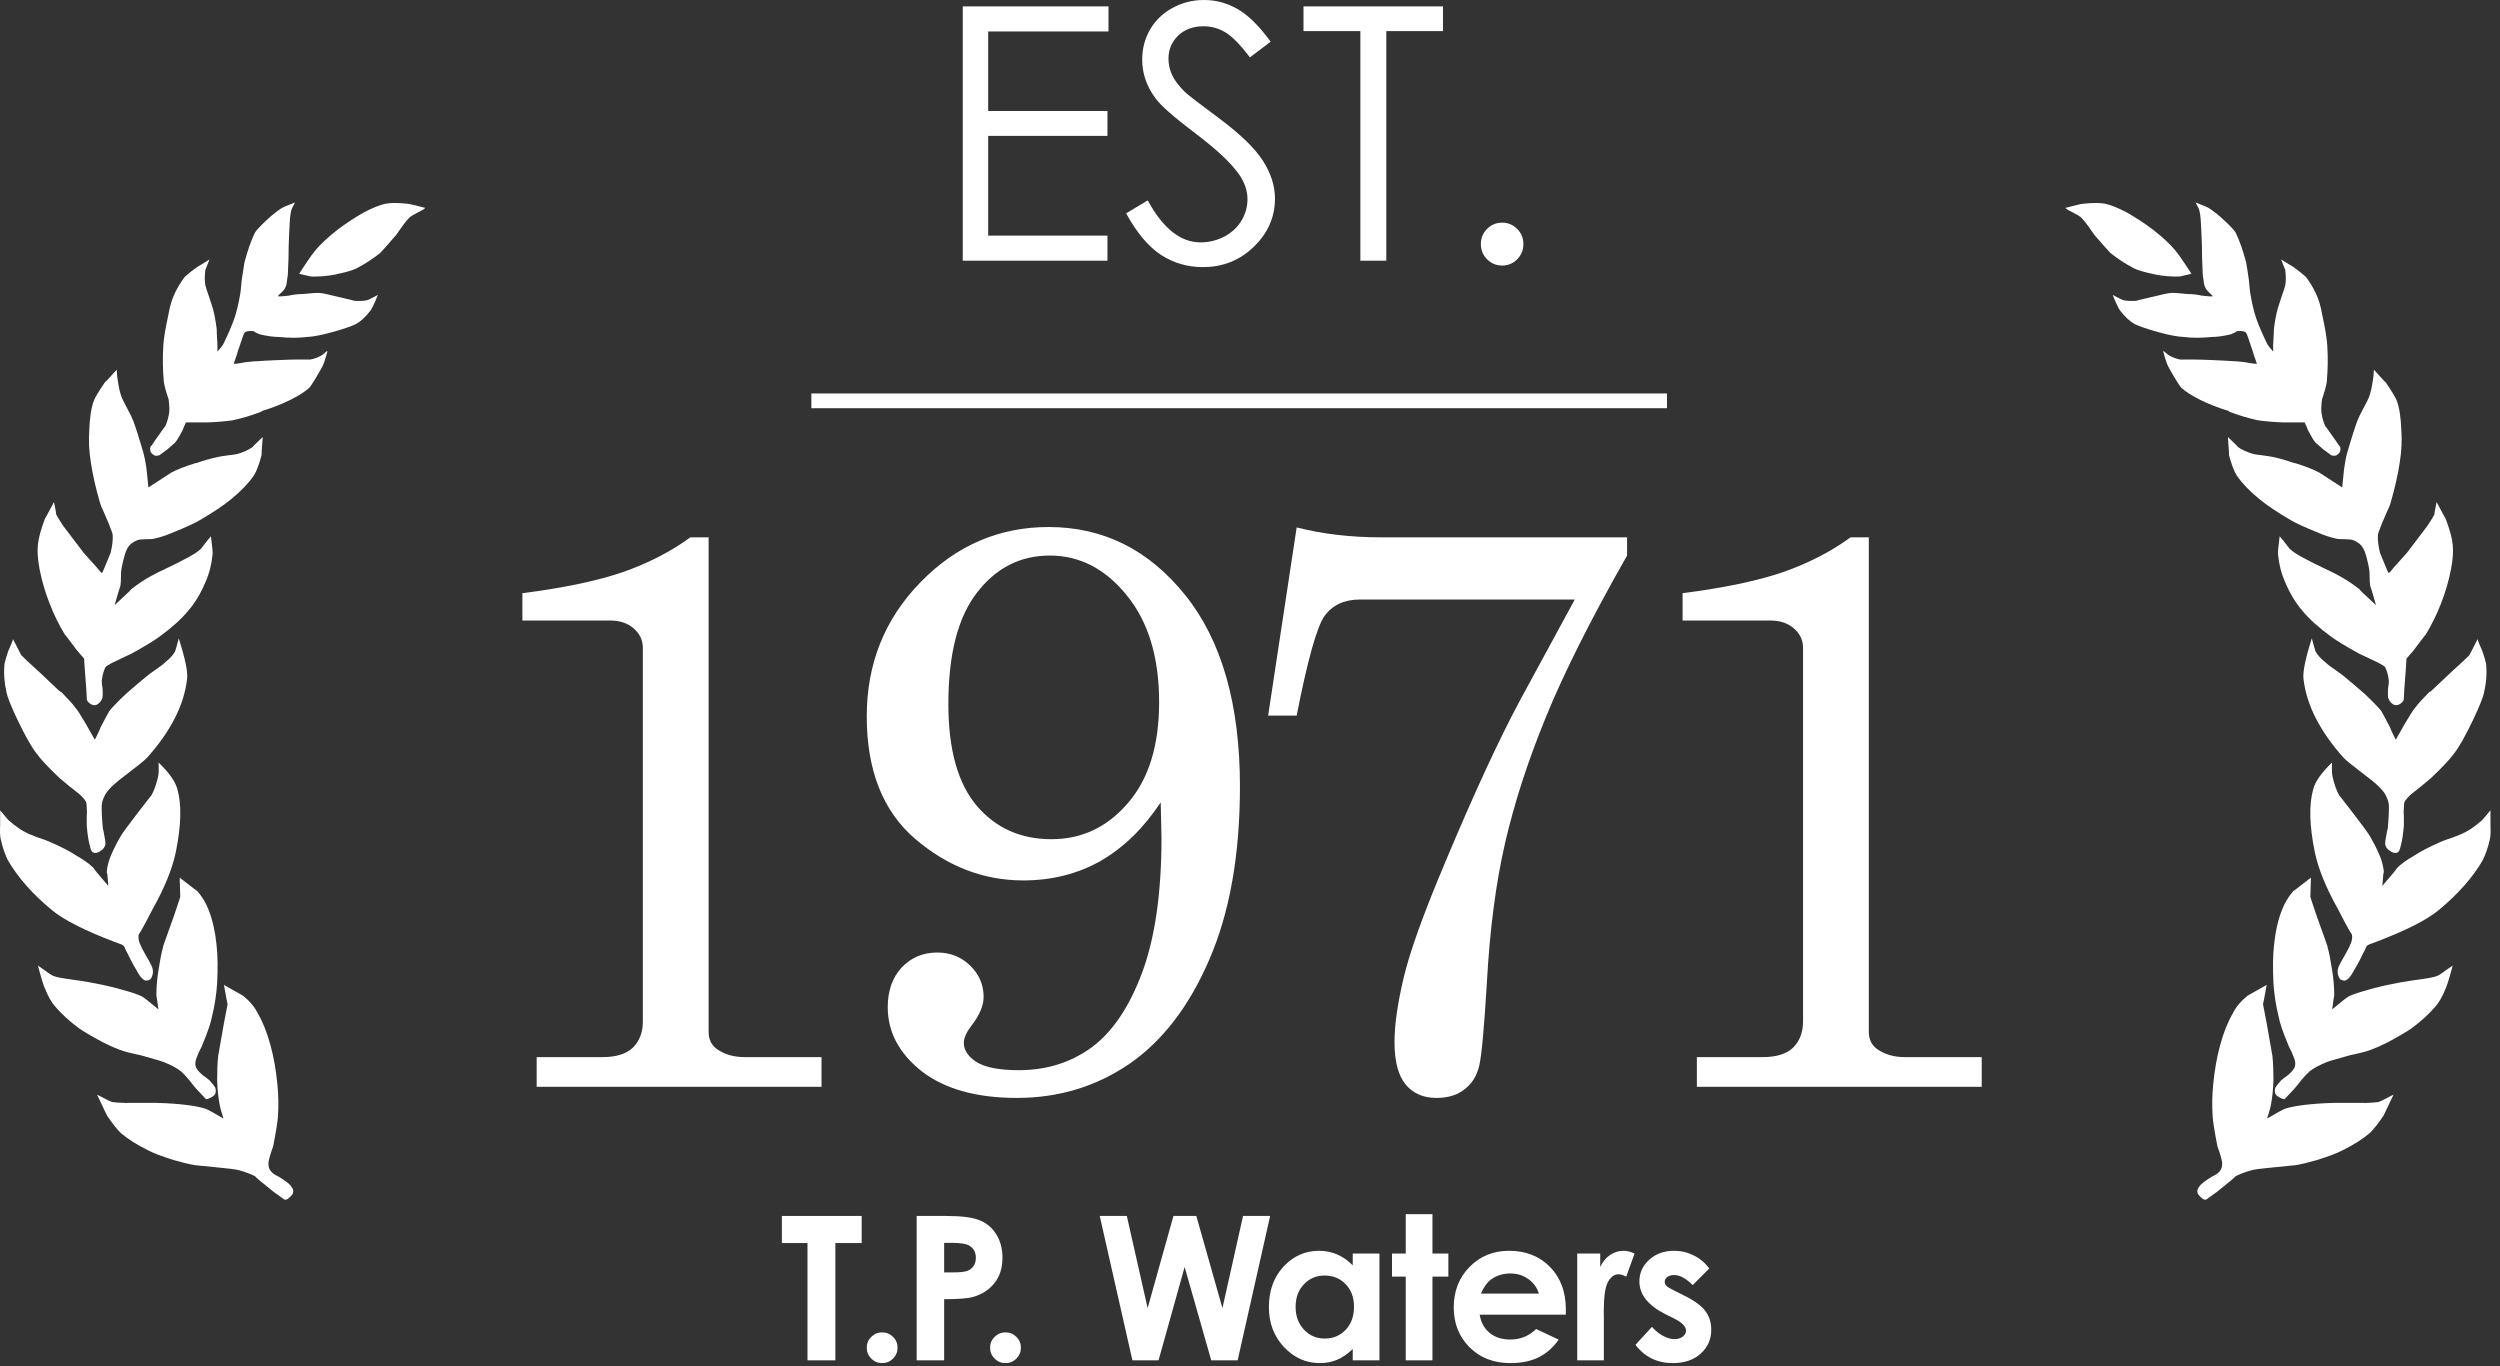 <svg width="258" height="141" viewBox="0 0 258 141" fill="none" xmlns="http://www.w3.org/2000/svg">
<rect x="0" y="0" width="258" height="141" fill="#333333" stroke="none"/>
<path d="M99.356 0.66H114.396V3.247H101.979V11.454H114.289V14.023H101.979V24.317H114.289V26.904H99.356V0.66Z" fill="white"/>
<path d="M116.216 22.016L118.446 20.678C120.016 23.568 121.83 25.013 123.887 25.013C124.767 25.013 125.594 24.811 126.367 24.406C127.14 23.99 127.729 23.437 128.133 22.747C128.538 22.057 128.74 21.326 128.74 20.553C128.74 19.673 128.443 18.81 127.848 17.966C127.027 16.8 125.529 15.397 123.352 13.755C121.164 12.102 119.802 10.907 119.267 10.169C118.339 8.932 117.875 7.594 117.875 6.155C117.875 5.013 118.149 3.973 118.696 3.033C119.243 2.093 120.01 1.356 120.997 0.821C121.996 0.274 123.079 0 124.244 0C125.481 0 126.635 0.309 127.705 0.928C128.788 1.534 129.929 2.658 131.131 4.3L128.99 5.923C128.003 4.615 127.158 3.753 126.456 3.336C125.767 2.92 125.011 2.712 124.191 2.712C123.132 2.712 122.264 3.033 121.586 3.675C120.92 4.317 120.587 5.108 120.587 6.048C120.587 6.619 120.706 7.172 120.944 7.707C121.181 8.243 121.616 8.825 122.246 9.456C122.591 9.789 123.721 10.663 125.636 12.078C127.907 13.755 129.466 15.248 130.31 16.556C131.155 17.865 131.577 19.179 131.577 20.499C131.577 22.402 130.851 24.055 129.4 25.459C127.961 26.863 126.207 27.564 124.137 27.564C122.543 27.564 121.098 27.142 119.802 26.297C118.505 25.441 117.31 24.014 116.216 22.016Z" fill="white"/>
<path d="M134.521 3.211V0.66H148.918V3.211H143.066V26.904H140.39V3.211H134.521Z" fill="white"/>
<path d="M155.02 22.979C155.626 22.979 156.144 23.193 156.572 23.621C157 24.05 157.214 24.573 157.214 25.191C157.214 25.798 157 26.321 156.572 26.761C156.144 27.19 155.626 27.404 155.02 27.404C154.413 27.404 153.896 27.19 153.468 26.761C153.039 26.321 152.825 25.798 152.825 25.191C152.825 24.573 153.039 24.05 153.468 23.621C153.896 23.193 154.413 22.979 155.02 22.979Z" fill="white"/>
<path d="M73.129 55.452V106.477C73.129 107.24 73.401 107.826 73.946 108.235C74.737 108.807 75.704 109.094 76.849 109.094H84.781V112.16H55.384V109.094H62.171C63.589 109.094 64.638 108.766 65.319 108.112C66.001 107.431 66.341 106.531 66.341 105.414V66.859C66.341 66.068 66.028 65.401 65.401 64.856C64.774 64.31 63.97 64.038 62.989 64.038H53.912V61.217C58.164 60.672 61.612 59.949 64.256 59.05C66.9 58.123 69.231 56.924 71.248 55.452H73.129Z" fill="white"/>
<path d="M119.785 82.804C118.014 85.475 115.942 87.492 113.571 88.855C111.199 90.191 108.542 90.859 105.598 90.859C101.509 90.859 97.789 89.428 94.436 86.566C91.111 83.704 89.448 79.493 89.448 73.932C89.448 68.508 91.288 63.901 94.968 60.113C98.675 56.297 103.09 54.389 108.215 54.389C113.857 54.389 118.559 56.733 122.32 61.421C126.082 66.109 127.962 72.692 127.962 81.169C127.962 88.201 126.913 94.143 124.814 98.995C122.743 103.819 119.99 107.417 116.555 109.789C113.121 112.133 109.25 113.305 104.944 113.305C100.774 113.305 97.503 112.392 95.131 110.565C92.787 108.712 91.615 106.504 91.615 103.942C91.615 102.252 92.092 100.889 93.046 99.853C94.028 98.818 95.254 98.3 96.726 98.3C98.061 98.3 99.193 98.749 100.119 99.649C101.046 100.548 101.509 101.625 101.509 102.879C101.509 103.778 101.087 104.773 100.242 105.864C99.724 106.545 99.465 107.131 99.465 107.622C99.465 108.385 99.915 109.053 100.814 109.625C101.714 110.17 103.159 110.443 105.148 110.443C107.983 110.443 110.477 109.666 112.63 108.112C114.784 106.531 116.528 103.956 117.864 100.385C119.199 96.787 119.867 92.14 119.867 86.443L119.785 82.804ZM108.337 57.333C105.285 57.333 102.777 58.614 100.814 61.176C98.852 63.711 97.871 67.54 97.871 72.665C97.871 77.353 98.852 80.855 100.814 83.172C102.777 85.462 105.339 86.606 108.501 86.606C111.635 86.606 114.266 85.366 116.392 82.886C118.545 80.406 119.622 76.93 119.622 72.46C119.622 67.826 118.504 64.147 116.269 61.421C114.061 58.695 111.417 57.333 108.337 57.333Z" fill="white"/>
<path d="M133.816 54.43C136.487 55.111 139.376 55.452 142.483 55.452H167.914V57.333C164.18 63.901 161.386 69.462 159.532 74.014C157.679 78.538 156.275 82.872 155.321 87.015C154.367 91.158 153.74 95.983 153.441 101.489C153.168 106.041 152.909 108.862 152.664 109.952C152.418 111.015 151.914 111.833 151.151 112.405C150.415 113.005 149.447 113.305 148.248 113.305C146.885 113.305 145.822 112.841 145.059 111.915C144.296 110.988 143.914 109.53 143.914 107.54C143.914 105.768 144.228 103.56 144.855 100.916C145.482 98.245 146.913 94.266 149.148 88.978C152.119 81.891 154.694 76.317 156.875 72.256L162.517 61.871H140.357C138.722 61.871 137.495 62.443 136.678 63.588C135.887 64.733 134.933 68.154 133.816 73.85H130.872L133.816 54.43Z" fill="white"/>
<path d="M192.861 55.452V106.477C192.861 107.24 193.133 107.826 193.678 108.235C194.469 108.807 195.436 109.094 196.581 109.094H204.513V112.16H175.116V109.094H181.903C183.321 109.094 184.37 108.766 185.052 108.112C185.733 107.431 186.074 106.531 186.074 105.414V66.859C186.074 66.068 185.76 65.401 185.133 64.856C184.506 64.31 183.702 64.038 182.721 64.038H173.645V61.217C177.897 60.672 181.345 59.949 183.989 59.05C186.632 58.123 188.963 56.924 190.98 55.452H192.861Z" fill="white"/>
<rect x="83.733" y="40.606" width="88.301" height="1.522" fill="white"/>
<path d="M222.35 28.305C221.422 28.122 220.721 27.924 220.264 27.711C219.366 27.254 218.559 26.706 217.798 26.113C217.615 25.93 217.067 25.306 216.139 24.24C216.032 24.103 215.819 23.799 215.499 23.326C215.21 22.931 214.982 22.657 214.799 22.474C214.662 22.337 214.373 22.154 213.946 21.941C213.551 21.758 213.292 21.606 213.14 21.454C214.251 21.165 214.845 21.028 214.966 21.028C215.971 20.921 216.732 20.921 217.265 21.028C217.874 21.165 218.62 21.469 219.518 21.941C220.447 22.474 221.345 23.068 222.198 23.707C223.203 24.499 223.964 25.199 224.497 25.854C224.74 26.143 225.03 26.539 225.349 27.026C225.776 27.665 226.05 28.076 226.156 28.259C225.334 28.442 224.938 28.533 224.984 28.533C224.162 28.564 223.294 28.503 222.365 28.32L222.35 28.305ZM230.054 42.433C228.912 42.083 227.907 41.687 227.054 41.261C226.202 40.834 225.563 40.423 225.121 40.028C224.984 39.891 224.634 39.358 224.101 38.429C223.857 38.033 223.675 37.683 223.568 37.363C223.538 37.257 223.477 37.074 223.401 36.83C223.325 36.587 223.279 36.389 223.233 36.237C223.309 36.237 223.416 36.313 223.553 36.45C223.69 36.587 223.827 36.678 223.934 36.724C224.253 36.907 224.619 37.028 224.999 37.105H226.385C226.78 37.105 227.45 37.12 228.425 37.165C229.277 37.196 229.947 37.242 230.404 37.272C230.647 37.272 231.089 37.302 231.683 37.379C232.216 37.485 232.627 37.546 232.916 37.546C232.84 37.333 232.733 37.028 232.596 36.633C232.49 36.237 232.398 35.963 232.322 35.78C232.033 34.882 231.865 34.41 231.789 34.334C231.683 34.197 231.393 34.136 230.937 34.166C230.861 34.166 230.754 34.227 230.617 34.334C230.434 34.41 230.312 34.455 230.236 34.501C229.445 34.684 228.79 34.775 228.257 34.775C227.192 34.882 226.217 34.882 225.365 34.775C224.68 34.745 223.827 34.577 222.792 34.288C221.619 33.968 220.782 33.679 220.28 33.435C219.777 33.146 219.305 32.705 218.833 32.096C218.696 31.959 218.422 31.395 218.027 30.436C218.103 30.467 218.27 30.558 218.559 30.71C218.803 30.847 219.001 30.939 219.153 30.984C219.503 31.06 219.96 31.076 220.493 31.045C220.386 31.045 220.95 30.908 222.198 30.619C223.203 30.375 223.797 30.238 224.025 30.238C224.208 30.208 224.786 30.238 225.791 30.345C226.293 30.345 226.765 30.406 227.237 30.512C227.846 30.588 228.212 30.604 228.364 30.573C228.288 30.467 228.151 30.33 227.938 30.147C227.755 29.964 227.648 29.827 227.618 29.721C227.511 29.584 227.435 29.294 227.405 28.868C227.329 28.518 227.298 28.107 227.298 27.635C227.268 27.133 227.237 26.371 227.237 25.336C227.207 24.301 227.161 23.509 227.131 22.976C227.1 22.367 227.039 21.941 226.963 21.698C226.963 21.621 226.841 21.363 226.583 20.891C227.405 21.21 227.861 21.408 227.968 21.484C228.425 21.774 228.973 22.2 229.566 22.763C230.252 23.403 230.632 23.829 230.739 24.042C231.135 24.864 231.485 25.884 231.804 27.087C231.881 27.513 231.972 28.107 232.078 28.853C232.155 29.706 232.216 30.299 232.292 30.619C232.429 31.411 232.611 32.141 232.824 32.811C233.144 33.709 233.54 34.608 233.997 35.536C234.073 35.673 234.271 35.932 234.59 36.282V35.582C234.667 34.364 234.682 33.877 234.651 34.09C234.758 33.192 234.895 32.431 235.078 31.791C235.154 31.548 235.276 31.152 235.458 30.619C235.641 30.116 235.763 29.721 235.839 29.447C235.915 28.99 235.915 28.442 235.839 27.848C235.839 27.879 235.702 27.528 235.413 26.782C236.159 27.239 236.57 27.498 236.646 27.528C237.285 27.985 237.727 28.351 237.986 28.594C238.412 29.173 238.747 29.736 239.006 30.299C239.295 30.908 239.508 31.624 239.645 32.446C239.965 33.907 240.147 35.004 240.178 35.704C240.254 36.952 240.239 38.201 240.117 39.449C240.086 39.662 240.01 39.967 239.904 40.362C239.767 40.758 239.675 41.047 239.63 41.215C239.554 41.824 239.538 42.266 239.569 42.555C239.645 43.088 239.782 43.59 239.995 44.047C239.889 43.834 240.223 44.29 241.015 45.432C241.335 45.934 241.502 46.148 241.502 46.072C241.578 46.422 241.518 46.681 241.335 46.818C241.152 47.031 240.909 47.092 240.589 46.985L239.782 46.391C239.325 45.995 239.051 45.767 238.975 45.691C238.762 45.447 238.534 45.067 238.275 44.564C238.199 44.458 238.138 44.29 238.062 44.077C237.955 43.864 237.879 43.697 237.848 43.59H235.55C234.651 43.559 233.814 43.483 233.038 43.377C232.033 43.164 231.028 42.859 229.993 42.463L230.054 42.433ZM243.969 113.835C244.821 113.804 245.324 113.759 245.461 113.728C245.674 113.652 245.948 113.53 246.268 113.348L247.013 112.967C246.405 114.246 246.07 114.961 245.993 115.114C245.415 115.966 244.943 116.575 244.547 116.94C243.832 117.549 242.903 118.143 241.761 118.706C241.228 118.996 240.33 119.331 239.082 119.726C238.229 119.97 237.483 120.153 236.828 120.259C237.118 120.229 236.387 120.29 234.636 120.472C233.494 120.579 232.764 120.67 232.444 120.746C231.652 120.96 231.058 121.188 230.617 121.447C230.8 121.371 230.191 121.888 228.79 123L227.663 123.807C227.526 123.837 227.359 123.776 227.176 123.593C226.933 123.38 226.796 123.213 226.796 123.106C226.72 122.893 226.78 122.68 226.963 122.467C227.07 122.284 227.283 122.086 227.603 121.873C227.679 121.797 227.922 121.645 228.349 121.386C228.668 121.249 228.897 121.081 229.049 120.899C229.262 120.686 229.353 120.366 229.323 119.94C229.292 119.726 229.216 119.437 229.11 119.087L228.836 118.28C228.546 116.819 228.394 115.814 228.349 115.281C228.272 114.139 228.288 112.997 228.409 111.856C228.546 110.394 228.79 109.07 229.11 107.897C229.46 106.573 229.917 105.446 230.45 104.533C230.769 103.893 231.272 103.3 231.941 102.767C231.865 102.797 232.535 102.432 233.921 101.64C233.677 103.025 233.54 103.695 233.54 103.619L233.921 105.598C234.347 108.019 234.545 109.146 234.514 108.963C234.59 109.709 234.621 110.546 234.621 111.475C234.59 112.434 234.499 113.317 234.347 114.094C234.347 114.17 234.225 114.611 233.966 115.433C235.002 114.824 235.626 114.489 235.839 114.413C236.265 114.276 236.905 114.139 237.772 114.033C238.64 113.926 239.645 113.85 240.817 113.819H243.923L243.969 113.835ZM236.844 47.792C237.986 48.142 238.808 48.477 239.31 48.751C239.28 48.721 240.071 49.238 241.715 50.304C241.852 48.919 241.929 48.233 241.929 48.264C242.005 47.7 242.111 47.153 242.248 46.665C242.644 45.31 242.979 44.245 243.268 43.453C243.375 43.164 243.573 42.753 243.862 42.22C244.151 41.687 244.349 41.291 244.456 41.047C244.639 40.591 244.776 39.982 244.882 39.221C244.913 39.114 244.958 38.764 244.989 38.155C245.841 39.114 246.237 39.525 246.161 39.388C246.846 40.393 247.227 41.032 247.333 41.322C247.622 42.068 247.775 43.118 247.82 44.473C247.896 45.478 247.836 46.559 247.653 47.731C247.47 48.949 247.166 50.304 246.739 51.796C246.663 52.085 246.526 52.435 246.313 52.862C246.07 53.44 245.902 53.806 245.826 53.988C245.537 54.704 245.4 55.115 245.4 55.221C245.369 55.678 245.43 56.287 245.613 57.048C245.689 57.231 245.902 57.748 246.252 58.601C246.389 58.951 246.481 59.134 246.526 59.134C246.572 59.134 246.739 58.936 247.059 58.54C247.516 58.038 247.973 57.535 248.399 57.048C248.688 56.652 249.13 56.074 249.739 55.282C250.424 54.384 250.683 54.034 250.546 54.217C250.896 53.684 251.139 53.288 251.246 53.044C251.215 53.075 251.276 52.664 251.459 51.811C252.175 53.166 252.479 53.714 252.372 53.471C252.799 54.612 253.058 55.526 253.118 56.196C253.195 56.911 253.134 57.748 252.951 58.708C252.707 59.986 252.342 61.204 251.885 62.346C251.489 63.382 250.972 64.432 250.332 65.498C250.363 65.422 249.937 65.985 249.054 67.157C248.551 67.736 248.323 67.995 248.353 67.964C248.353 67.888 248.338 68.208 248.292 68.923C248.262 69.425 248.201 70.156 248.125 71.115C248.094 71.8 248.064 72.166 248.064 72.242C247.957 72.455 247.775 72.623 247.531 72.729C247.318 72.805 247.12 72.79 246.937 72.668C246.694 72.486 246.526 72.257 246.45 71.968C246.42 71.755 246.42 71.435 246.45 71.009C246.526 70.583 246.542 70.278 246.511 70.095C246.435 69.593 246.313 69.167 246.13 68.817C246.054 68.74 245.826 68.603 245.43 68.39C243.862 67.644 243.223 67.34 243.497 67.477C242.142 66.731 241.198 66.152 240.665 65.772C239.34 64.813 238.32 63.899 237.62 63.047C236.905 62.224 236.296 61.204 235.793 60.002C235.443 59.21 235.199 58.297 235.093 57.216C235.062 57.14 235.108 56.515 235.26 55.343C235.397 55.48 235.748 55.922 236.28 56.622C236.6 56.942 237.194 57.322 238.046 57.748C238.442 57.962 239.006 58.251 239.752 58.601C240.498 58.951 241.076 59.24 241.457 59.454C242.172 59.849 242.888 60.321 243.603 60.9C243.314 60.687 243.847 61.204 245.202 62.453C244.852 61.204 244.654 60.55 244.608 60.474C244.578 60.291 244.547 59.986 244.547 59.56C244.547 59.164 244.532 58.86 244.486 58.647C244.273 57.581 244.075 56.896 243.893 56.607C243.679 56.211 243.344 55.937 242.872 55.754C242.69 55.678 242.416 55.648 242.02 55.648C241.563 55.648 241.259 55.632 241.106 55.587C240.467 55.45 239.828 55.236 239.173 54.947C237.848 54.414 236.92 53.988 236.387 53.668C235.032 52.877 233.936 52.146 233.129 51.476C232.17 50.684 231.393 49.893 230.83 49.071C230.541 48.614 230.282 47.898 230.023 46.924C230.054 47 230.023 46.391 229.917 45.097C230.708 45.843 231.043 46.193 230.937 46.117C231.333 46.407 231.835 46.635 232.429 46.818C232.672 46.894 233.022 46.939 233.449 46.985C233.982 47.061 234.347 47.107 234.514 47.153C235.199 47.289 235.945 47.503 236.768 47.792H236.844ZM250.226 101.001C250.972 100.894 251.474 100.772 251.718 100.62C251.9 100.513 252.129 100.346 252.418 100.133C252.768 99.889 253.012 99.722 253.118 99.646C252.768 100.97 252.525 101.731 252.418 101.945C252.068 102.843 251.687 103.497 251.292 103.924C250.652 104.67 249.845 105.4 248.886 106.116C248.429 106.436 247.607 106.923 246.42 107.562C245.628 107.958 244.928 108.263 244.273 108.476C244.03 108.552 243.664 108.643 243.207 108.75C242.675 108.856 242.294 108.948 242.081 109.024C240.909 109.344 240.208 109.557 239.995 109.663C239.28 109.953 238.731 110.257 238.336 110.577C238.092 110.79 237.803 111.094 237.483 111.49C237.133 111.947 236.874 112.251 236.737 112.404C236.159 113.013 235.839 113.348 235.778 113.424C235.702 113.454 235.534 113.408 235.245 113.256C235.002 113.119 234.849 112.982 234.819 112.876C234.743 112.693 234.743 112.48 234.819 112.236C234.895 112.099 235.093 111.84 235.413 111.49C235.489 111.414 235.717 111.247 236.113 110.957C236.402 110.714 236.6 110.501 236.707 110.318C236.889 110.074 236.92 109.739 236.813 109.359C236.737 109.146 236.631 108.872 236.494 108.552C236.28 108.156 236.159 107.897 236.113 107.745C235.58 106.466 235.26 105.522 235.154 104.913C234.865 103.741 234.697 102.599 234.621 101.488C234.545 99.92 234.56 98.595 234.682 97.529C234.819 96.144 235.093 94.941 235.489 93.937C235.732 93.267 236.128 92.597 236.661 91.957C236.554 92.064 237.163 91.607 238.488 90.572L238.427 92.551C238.427 92.551 238.61 93.16 239.066 94.485C239.889 96.768 240.269 97.834 240.193 97.697C240.376 98.336 240.528 99.159 240.68 100.163C240.817 100.985 240.893 101.853 240.893 102.782C240.893 102.675 240.817 103.132 240.68 104.167C241.578 103.421 242.142 102.965 242.385 102.828C242.842 102.614 243.466 102.401 244.258 102.188C245.217 101.899 246.207 101.671 247.196 101.488C247.546 101.412 248.064 101.32 248.749 101.214C249.465 101.107 249.967 101.031 250.241 101.001H250.226ZM250.759 71.405C250.576 71.618 251.337 70.918 253.012 69.319C254.078 68.36 254.687 67.781 254.839 67.614L255.691 65.954C255.722 66.137 255.889 66.548 256.178 67.188C256.361 67.72 256.483 68.147 256.559 68.466C256.666 69.425 256.59 70.446 256.346 71.511C256.239 72.014 255.859 72.942 255.219 74.297C254.428 75.942 253.788 77.083 253.286 77.723C252.829 78.362 252.022 79.215 250.88 80.296C250.637 80.509 250.287 80.798 249.86 81.148C249.358 81.544 249.023 81.803 248.84 81.955C248.521 82.244 248.292 82.503 248.14 82.762C248.11 82.869 248.079 83.067 248.079 83.356C248.049 83.538 248.049 83.843 248.079 84.269V85.183C248.003 86.111 247.896 86.812 247.759 87.268C247.683 87.664 247.577 87.893 247.44 87.969C247.196 88.075 246.922 88.03 246.633 87.801C246.344 87.618 246.191 87.39 246.146 87.101C246.146 86.918 246.176 86.659 246.252 86.294C246.328 85.868 246.374 85.594 246.42 85.487C246.526 84.269 246.557 83.447 246.526 83.021C246.496 82.701 246.359 82.351 246.146 81.955C245.826 81.422 245.141 80.783 244.106 80.022C242.933 79.123 242.172 78.53 241.852 78.195C239.432 75.485 238.046 72.79 237.727 70.111C237.62 69.395 237.909 67.995 238.579 65.878C238.792 66.67 238.914 67.112 238.96 67.218C239.173 67.614 239.508 67.979 239.98 68.345C240.193 68.558 240.513 68.801 240.939 69.091C241.396 69.41 241.731 69.639 241.898 69.791C242.507 70.293 243.223 70.902 244.045 71.618C244.943 72.47 245.506 73.064 245.75 73.384C245.826 73.49 246.13 74.069 246.663 75.089C246.694 75.195 246.785 75.409 246.937 75.728C247.074 76.018 247.181 76.231 247.257 76.368C247.044 76.688 247.348 76.139 248.171 74.708C248.673 73.856 249.023 73.293 249.236 73.049C249.525 72.653 250.028 72.105 250.728 71.389L250.759 71.405ZM257.016 83.66V85.152C257.046 85.792 257.031 86.279 256.955 86.599C256.772 87.421 256.529 88.151 256.209 88.791C255.174 90.572 253.651 92.292 251.657 93.937C250.439 94.941 248.308 96.022 245.232 97.195C244.623 97.408 244.319 97.529 244.319 97.575C244.243 97.606 244.151 97.773 244.045 98.062C243.938 98.245 243.771 98.565 243.558 99.022C243.344 99.448 243.162 99.767 243.025 99.981C242.705 100.59 242.446 100.94 242.279 101.046C242.096 101.229 241.868 101.244 241.578 101.107C241.441 101.031 241.335 100.818 241.259 100.468C241.228 100.224 241.259 99.965 241.365 99.722C241.472 99.478 241.685 99.082 242.005 98.549C242.294 98.047 242.492 97.651 242.598 97.377C242.735 97.058 242.781 96.723 242.705 96.357C242.781 96.647 242.294 95.794 241.259 93.784C240.041 91.607 239.264 89.689 238.899 87.999C238.32 85.183 238.275 82.99 238.731 81.422C238.945 80.631 239.584 79.732 240.665 78.697C240.635 79.413 240.65 79.915 240.726 80.189C240.909 80.981 241.137 81.62 241.426 82.123C241.396 82.046 241.913 82.716 242.979 84.102C243.877 85.274 244.41 86.005 244.578 86.294C245.034 87.086 245.415 87.847 245.704 88.593C245.887 89.126 245.993 89.628 246.024 90.085C245.993 89.841 245.933 90.283 245.856 91.425C246.968 90.146 247.455 89.537 247.348 89.598C247.775 89.171 248.368 88.745 249.114 88.319C249.754 87.893 250.683 87.405 251.9 86.873C252.144 86.766 252.601 86.599 253.24 86.385C253.819 86.172 254.26 85.974 254.58 85.792C254.93 85.609 255.478 85.228 256.178 84.619C256.209 84.589 256.483 84.269 256.985 83.66H257.016Z" fill="white"/>
<path d="M34.68 28.305C35.609 28.122 36.309 27.924 36.766 27.711C37.664 27.254 38.471 26.706 39.232 26.113C39.415 25.93 39.963 25.306 40.892 24.24C40.998 24.103 41.211 23.799 41.531 23.326C41.82 22.931 42.049 22.657 42.231 22.474C42.368 22.337 42.658 22.154 43.084 21.941C43.48 21.758 43.739 21.606 43.891 21.454C42.779 21.165 42.186 21.028 42.064 21.028C41.059 20.921 40.298 20.921 39.765 21.028C39.156 21.165 38.41 21.469 37.512 21.941C36.583 22.474 35.685 23.068 34.832 23.707C33.828 24.499 33.066 25.199 32.534 25.854C32.29 26.143 32.001 26.539 31.681 27.026C31.255 27.665 30.981 28.076 30.874 28.259C31.696 28.442 32.092 28.533 32.046 28.533C32.868 28.564 33.736 28.503 34.665 28.32L34.68 28.305ZM26.977 42.433C28.119 42.083 29.123 41.687 29.976 41.261C30.828 40.834 31.468 40.423 31.909 40.028C32.046 39.891 32.397 39.358 32.929 38.429C33.173 38.033 33.356 37.683 33.462 37.363C33.493 37.257 33.554 37.074 33.63 36.83C33.706 36.587 33.752 36.389 33.797 36.237C33.721 36.237 33.614 36.313 33.477 36.45C33.34 36.587 33.203 36.678 33.097 36.724C32.777 36.907 32.412 37.028 32.031 37.105H30.646C30.25 37.105 29.58 37.12 28.606 37.165C27.753 37.196 27.083 37.242 26.627 37.272C26.383 37.272 25.942 37.302 25.348 37.379C24.815 37.485 24.404 37.546 24.115 37.546C24.191 37.333 24.297 37.028 24.434 36.633C24.541 36.237 24.632 35.963 24.708 35.78C24.998 34.882 25.165 34.41 25.241 34.334C25.348 34.197 25.637 34.136 26.094 34.166C26.17 34.166 26.276 34.227 26.413 34.334C26.596 34.41 26.718 34.455 26.794 34.501C27.586 34.684 28.24 34.775 28.773 34.775C29.839 34.882 30.813 34.882 31.666 34.775C32.351 34.745 33.203 34.577 34.239 34.288C35.411 33.968 36.248 33.679 36.751 33.435C37.253 33.146 37.725 32.705 38.197 32.096C38.334 31.959 38.608 31.395 39.004 30.436C38.928 30.467 38.76 30.558 38.471 30.71C38.227 30.847 38.029 30.939 37.877 30.984C37.527 31.06 37.07 31.076 36.538 31.045C36.644 31.045 36.081 30.908 34.832 30.619C33.828 30.375 33.234 30.238 33.005 30.238C32.823 30.208 32.244 30.238 31.239 30.345C30.737 30.345 30.265 30.406 29.793 30.512C29.184 30.588 28.819 30.604 28.667 30.573C28.743 30.467 28.88 30.33 29.093 30.147C29.276 29.964 29.382 29.827 29.413 29.721C29.519 29.584 29.595 29.294 29.626 28.868C29.702 28.518 29.732 28.107 29.732 27.635C29.763 27.133 29.793 26.371 29.793 25.336C29.824 24.301 29.869 23.509 29.9 22.976C29.93 22.367 29.991 21.941 30.067 21.698C30.067 21.621 30.189 21.363 30.448 20.891C29.626 21.21 29.169 21.408 29.062 21.484C28.606 21.774 28.058 22.2 27.464 22.763C26.779 23.403 26.398 23.829 26.292 24.042C25.896 24.864 25.546 25.884 25.226 27.087C25.15 27.513 25.058 28.107 24.952 28.853C24.876 29.706 24.815 30.299 24.739 30.619C24.602 31.411 24.419 32.141 24.206 32.811C23.886 33.709 23.49 34.608 23.034 35.536C22.957 35.673 22.76 35.932 22.44 36.282V35.582C22.364 34.364 22.349 33.877 22.379 34.09C22.272 33.192 22.135 32.431 21.953 31.791C21.877 31.548 21.755 31.152 21.572 30.619C21.389 30.116 21.268 29.721 21.192 29.447C21.115 28.99 21.115 28.442 21.192 27.848C21.192 27.879 21.328 27.528 21.618 26.782C20.872 27.239 20.461 27.498 20.385 27.528C19.745 27.985 19.304 28.351 19.045 28.594C18.619 29.173 18.284 29.736 18.025 30.299C17.736 30.908 17.523 31.624 17.385 32.446C17.066 33.907 16.883 35.004 16.853 35.704C16.776 36.952 16.792 38.201 16.913 39.449C16.944 39.662 17.02 39.967 17.127 40.362C17.264 40.758 17.355 41.047 17.401 41.215C17.477 41.824 17.492 42.266 17.462 42.555C17.385 43.088 17.248 43.59 17.035 44.047C17.142 43.834 16.807 44.29 16.015 45.432C15.696 45.934 15.528 46.148 15.528 46.072C15.452 46.422 15.513 46.681 15.696 46.818C15.878 47.031 16.122 47.092 16.442 46.985L17.248 46.391C17.705 45.995 17.979 45.767 18.055 45.691C18.268 45.447 18.497 45.067 18.756 44.564C18.832 44.458 18.893 44.29 18.969 44.077C19.075 43.864 19.151 43.697 19.182 43.59H21.481C22.379 43.559 23.216 43.483 23.993 43.377C24.998 43.164 26.002 42.859 27.038 42.463L26.977 42.433ZM13.062 113.835C12.209 113.804 11.707 113.759 11.57 113.728C11.357 113.652 11.083 113.53 10.763 113.348L10.017 112.967C10.626 114.246 10.961 114.961 11.037 115.114C11.616 115.966 12.087 116.575 12.483 116.94C13.199 117.549 14.127 118.143 15.269 118.706C15.802 118.996 16.7 119.331 17.949 119.726C18.801 119.97 19.547 120.153 20.202 120.259C19.913 120.229 20.643 120.29 22.394 120.472C23.536 120.579 24.267 120.67 24.587 120.746C25.378 120.96 25.972 121.188 26.413 121.447C26.231 121.371 26.84 121.888 28.24 123L29.367 123.807C29.504 123.837 29.671 123.776 29.854 123.593C30.098 123.38 30.235 123.213 30.235 123.106C30.311 122.893 30.25 122.68 30.067 122.467C29.961 122.284 29.747 122.086 29.428 121.873C29.352 121.797 29.108 121.645 28.682 121.386C28.362 121.249 28.134 121.081 27.982 120.899C27.768 120.686 27.677 120.366 27.707 119.94C27.738 119.726 27.814 119.437 27.921 119.087L28.195 118.28C28.484 116.819 28.636 115.814 28.682 115.281C28.758 114.139 28.743 112.997 28.621 111.856C28.484 110.394 28.24 109.07 27.921 107.897C27.57 106.573 27.114 105.446 26.581 104.533C26.261 103.893 25.759 103.3 25.089 102.767C25.165 102.797 24.495 102.432 23.11 101.64C23.353 103.025 23.49 103.695 23.49 103.619L23.11 105.598C22.683 108.019 22.486 109.146 22.516 108.963C22.44 109.709 22.409 110.546 22.409 111.475C22.44 112.434 22.531 113.317 22.683 114.094C22.683 114.17 22.805 114.611 23.064 115.433C22.029 114.824 21.405 114.489 21.192 114.413C20.765 114.276 20.126 114.139 19.258 114.033C18.39 113.926 17.385 113.85 16.213 113.819H13.107L13.062 113.835ZM20.187 47.792C19.045 48.142 18.223 48.477 17.72 48.751C17.751 48.721 16.959 49.238 15.315 50.304C15.178 48.919 15.102 48.233 15.102 48.264C15.026 47.7 14.919 47.153 14.782 46.665C14.386 45.31 14.051 44.245 13.762 43.453C13.655 43.164 13.458 42.753 13.168 42.22C12.879 41.687 12.681 41.291 12.575 41.047C12.392 40.591 12.255 39.982 12.148 39.221C12.118 39.114 12.072 38.764 12.042 38.155C11.189 39.114 10.793 39.525 10.87 39.388C10.184 40.393 9.804 41.032 9.697 41.322C9.408 42.068 9.256 43.118 9.21 44.473C9.134 45.478 9.195 46.559 9.377 47.731C9.56 48.949 9.865 50.304 10.291 51.796C10.367 52.085 10.504 52.435 10.717 52.862C10.961 53.44 11.128 53.806 11.204 53.988C11.494 54.704 11.631 55.115 11.631 55.221C11.661 55.678 11.6 56.287 11.418 57.048C11.341 57.231 11.128 57.748 10.778 58.601C10.641 58.951 10.55 59.134 10.504 59.134C10.458 59.134 10.291 58.936 9.971 58.54C9.514 58.038 9.058 57.535 8.632 57.048C8.342 56.652 7.901 56.074 7.292 55.282C6.607 54.384 6.348 54.034 6.485 54.217C6.135 53.684 5.891 53.288 5.785 53.044C5.815 53.075 5.754 52.664 5.571 51.811C4.856 53.166 4.551 53.714 4.658 53.471C4.232 54.612 3.973 55.526 3.912 56.196C3.836 56.911 3.897 57.748 4.079 58.708C4.323 59.986 4.688 61.204 5.145 62.346C5.541 63.382 6.059 64.432 6.698 65.498C6.668 65.422 7.094 65.985 7.977 67.157C8.479 67.736 8.708 67.995 8.677 67.964C8.677 67.888 8.692 68.208 8.738 68.923C8.769 69.425 8.829 70.156 8.906 71.115C8.936 71.8 8.966 72.166 8.966 72.242C9.073 72.455 9.256 72.623 9.499 72.729C9.712 72.805 9.91 72.79 10.093 72.668C10.337 72.486 10.504 72.257 10.58 71.968C10.611 71.755 10.611 71.435 10.58 71.009C10.504 70.583 10.489 70.278 10.519 70.095C10.595 69.593 10.717 69.167 10.9 68.817C10.976 68.74 11.204 68.603 11.6 68.39C13.168 67.644 13.808 67.34 13.534 67.477C14.889 66.731 15.833 66.152 16.365 65.772C17.69 64.813 18.71 63.899 19.41 63.047C20.126 62.224 20.735 61.204 21.237 60.002C21.587 59.21 21.831 58.297 21.938 57.216C21.968 57.14 21.922 56.515 21.77 55.343C21.633 55.48 21.283 55.922 20.75 56.622C20.43 56.942 19.837 57.322 18.984 57.748C18.588 57.962 18.025 58.251 17.279 58.601C16.533 58.951 15.954 59.24 15.574 59.454C14.858 59.849 14.143 60.321 13.427 60.9C13.716 60.687 13.184 61.204 11.829 62.453C12.179 61.204 12.377 60.55 12.422 60.474C12.453 60.291 12.483 59.986 12.483 59.56C12.483 59.164 12.498 58.86 12.544 58.647C12.757 57.581 12.955 56.896 13.138 56.607C13.351 56.211 13.686 55.937 14.158 55.754C14.341 55.678 14.615 55.648 15.011 55.648C15.467 55.648 15.772 55.632 15.924 55.587C16.563 55.45 17.203 55.236 17.857 54.947C19.182 54.414 20.111 53.988 20.643 53.668C21.998 52.877 23.095 52.146 23.901 51.476C24.861 50.684 25.637 49.893 26.2 49.071C26.489 48.614 26.748 47.898 27.007 46.924C26.977 47 27.007 46.391 27.114 45.097C26.322 45.843 25.987 46.193 26.094 46.117C25.698 46.407 25.195 46.635 24.602 46.818C24.358 46.894 24.008 46.939 23.582 46.985C23.049 47.061 22.683 47.107 22.516 47.153C21.831 47.289 21.085 47.503 20.263 47.792H20.187ZM6.805 101.001C6.059 100.894 5.556 100.772 5.313 100.62C5.13 100.513 4.902 100.346 4.612 100.133C4.262 99.889 4.019 99.722 3.912 99.646C4.262 100.97 4.506 101.731 4.612 101.945C4.962 102.843 5.343 103.497 5.739 103.924C6.378 104.67 7.185 105.4 8.144 106.116C8.601 106.436 9.423 106.923 10.611 107.562C11.402 107.958 12.103 108.263 12.757 108.476C13.001 108.552 13.366 108.643 13.823 108.75C14.356 108.856 14.736 108.948 14.95 109.024C16.122 109.344 16.822 109.557 17.035 109.663C17.751 109.953 18.299 110.257 18.695 110.577C18.938 110.79 19.228 111.094 19.547 111.49C19.897 111.947 20.156 112.251 20.293 112.404C20.872 113.013 21.192 113.348 21.252 113.424C21.328 113.454 21.496 113.408 21.785 113.256C22.029 113.119 22.181 112.982 22.212 112.876C22.288 112.693 22.288 112.48 22.212 112.236C22.135 112.099 21.938 111.84 21.618 111.49C21.542 111.414 21.313 111.247 20.918 110.957C20.628 110.714 20.43 110.501 20.324 110.318C20.141 110.074 20.111 109.739 20.217 109.359C20.293 109.146 20.4 108.872 20.537 108.552C20.75 108.156 20.872 107.897 20.918 107.745C21.45 106.466 21.77 105.522 21.877 104.913C22.166 103.741 22.333 102.599 22.409 101.488C22.486 99.92 22.47 98.595 22.349 97.529C22.212 96.144 21.938 94.941 21.542 93.937C21.298 93.267 20.902 92.597 20.369 91.957C20.476 92.064 19.867 91.607 18.543 90.572L18.603 92.551C18.603 92.551 18.421 93.16 17.964 94.485C17.142 96.768 16.761 97.834 16.837 97.697C16.655 98.336 16.502 99.159 16.35 100.163C16.213 100.985 16.137 101.853 16.137 102.782C16.137 102.675 16.213 103.132 16.35 104.167C15.452 103.421 14.889 102.965 14.645 102.828C14.188 102.614 13.564 102.401 12.773 102.188C11.813 101.899 10.824 101.671 9.834 101.488C9.484 101.412 8.966 101.32 8.281 101.214C7.566 101.107 7.063 101.031 6.789 101.001H6.805ZM6.272 71.405C6.454 71.618 5.693 70.918 4.019 69.319C2.953 68.36 2.344 67.781 2.192 67.614L1.339 65.954C1.309 66.137 1.141 66.548 0.852 67.188C0.669 67.72 0.547 68.147 0.471 68.466C0.365 69.425 0.441 70.446 0.684 71.511C0.791 72.014 1.172 72.942 1.811 74.297C2.603 75.942 3.242 77.083 3.745 77.723C4.201 78.362 5.008 79.215 6.15 80.296C6.394 80.509 6.744 80.798 7.17 81.148C7.672 81.544 8.007 81.803 8.19 81.955C8.51 82.244 8.738 82.503 8.89 82.762C8.921 82.869 8.951 83.067 8.951 83.356C8.982 83.538 8.982 83.843 8.951 84.269V85.183C9.027 86.111 9.134 86.812 9.271 87.268C9.347 87.664 9.454 87.893 9.591 87.969C9.834 88.075 10.108 88.03 10.398 87.801C10.687 87.618 10.839 87.39 10.885 87.101C10.885 86.918 10.854 86.659 10.778 86.294C10.702 85.868 10.656 85.594 10.611 85.487C10.504 84.269 10.474 83.447 10.504 83.021C10.534 82.701 10.671 82.351 10.885 81.955C11.204 81.422 11.889 80.783 12.925 80.022C14.097 79.123 14.858 78.53 15.178 78.195C17.599 75.485 18.984 72.79 19.304 70.111C19.41 69.395 19.121 67.995 18.451 65.878C18.238 66.67 18.116 67.112 18.07 67.218C17.857 67.614 17.523 67.979 17.05 68.345C16.837 68.558 16.518 68.801 16.091 69.091C15.635 69.41 15.3 69.639 15.132 69.791C14.523 70.293 13.808 70.902 12.986 71.618C12.087 72.47 11.524 73.064 11.28 73.384C11.204 73.49 10.9 74.069 10.367 75.089C10.337 75.195 10.245 75.409 10.093 75.728C9.956 76.018 9.849 76.231 9.773 76.368C9.986 76.688 9.682 76.139 8.86 74.708C8.357 73.856 8.007 73.293 7.794 73.049C7.505 72.653 7.003 72.105 6.302 71.389L6.272 71.405ZM0.015 83.66V85.152C-0.016 85.792 -0.001 86.279 0.075 86.599C0.258 87.421 0.502 88.151 0.821 88.791C1.857 90.572 3.379 92.292 5.374 93.937C6.591 94.941 8.723 96.022 11.798 97.195C12.407 97.408 12.712 97.529 12.712 97.575C12.788 97.606 12.879 97.773 12.986 98.062C13.092 98.245 13.26 98.565 13.473 99.022C13.686 99.448 13.869 99.767 14.006 99.981C14.325 100.59 14.584 100.94 14.752 101.046C14.934 101.229 15.163 101.244 15.452 101.107C15.589 101.031 15.696 100.818 15.772 100.468C15.802 100.224 15.772 99.965 15.665 99.722C15.559 99.478 15.345 99.082 15.026 98.549C14.736 98.047 14.539 97.651 14.432 97.377C14.295 97.058 14.249 96.723 14.325 96.357C14.249 96.647 14.736 95.794 15.772 93.784C16.99 91.607 17.766 89.689 18.131 87.999C18.71 85.183 18.756 82.99 18.299 81.422C18.086 80.631 17.446 79.732 16.365 78.697C16.396 79.413 16.381 79.915 16.305 80.189C16.122 80.981 15.893 81.62 15.604 82.123C15.635 82.046 15.117 82.716 14.051 84.102C13.153 85.274 12.62 86.005 12.453 86.294C11.996 87.086 11.616 87.847 11.326 88.593C11.143 89.126 11.037 89.628 11.007 90.085C11.037 89.841 11.098 90.283 11.174 91.425C10.063 90.146 9.575 89.537 9.682 89.598C9.256 89.171 8.662 88.745 7.916 88.319C7.277 87.893 6.348 87.405 5.13 86.873C4.886 86.766 4.43 86.599 3.79 86.385C3.212 86.172 2.77 85.974 2.45 85.792C2.1 85.609 1.552 85.228 0.852 84.619C0.821 84.589 0.547 84.269 0.045 83.66H0.015Z" fill="white"/>
<path d="M80.689 125.486H88.925V128.282H86.21V140.388H83.333V128.282H80.689V125.486Z" fill="white"/>
<path d="M91.038 137.501C91.477 137.501 91.852 137.656 92.163 137.967C92.473 138.271 92.629 138.642 92.629 139.081C92.629 139.52 92.473 139.895 92.163 140.206C91.852 140.517 91.477 140.672 91.038 140.672C90.599 140.672 90.224 140.517 89.914 140.206C89.603 139.895 89.448 139.52 89.448 139.081C89.448 138.642 89.603 138.271 89.914 137.967C90.224 137.656 90.599 137.501 91.038 137.501Z" fill="white"/>
<path d="M94.6 125.486H97.609C99.237 125.486 100.408 125.638 101.124 125.942C101.847 126.239 102.414 126.725 102.826 127.401C103.245 128.069 103.454 128.873 103.454 129.812C103.454 130.852 103.181 131.716 102.634 132.405C102.094 133.094 101.357 133.574 100.425 133.844C99.878 133.999 98.882 134.077 97.437 134.077V140.388H94.6V125.486ZM97.437 131.311H98.338C99.047 131.311 99.541 131.26 99.817 131.159C100.094 131.058 100.311 130.892 100.466 130.663C100.628 130.426 100.709 130.143 100.709 129.812C100.709 129.238 100.486 128.819 100.04 128.555C99.716 128.36 99.115 128.262 98.237 128.262H97.437V131.311Z" fill="white"/>
<path d="M103.768 137.501C104.207 137.501 104.582 137.656 104.892 137.967C105.203 138.271 105.358 138.642 105.358 139.081C105.358 139.52 105.203 139.895 104.892 140.206C104.582 140.517 104.207 140.672 103.768 140.672C103.329 140.672 102.954 140.517 102.643 140.206C102.333 139.895 102.177 139.52 102.177 139.081C102.177 138.642 102.333 138.271 102.643 137.967C102.954 137.656 103.329 137.501 103.768 137.501Z" fill="white"/>
<path d="M113.492 125.486H116.288L118.436 134.999L121.1 125.486H123.46L126.155 134.999L128.283 125.486H131.079L127.725 140.388H125L122.255 130.754L119.56 140.388H116.865L113.492 125.486Z" fill="white"/>
<path d="M139.602 129.366H142.358V140.388H139.602V139.223C139.062 139.736 138.518 140.108 137.971 140.338C137.431 140.56 136.843 140.672 136.208 140.672C134.783 140.672 133.551 140.121 132.511 139.021C131.47 137.913 130.95 136.539 130.95 134.897C130.95 133.195 131.454 131.801 132.46 130.713C133.466 129.626 134.689 129.082 136.127 129.082C136.789 129.082 137.41 129.207 137.991 129.457C138.572 129.707 139.109 130.082 139.602 130.582V129.366ZM136.695 131.635C135.837 131.635 135.124 131.939 134.557 132.547C133.99 133.148 133.706 133.921 133.706 134.867C133.706 135.819 133.993 136.603 134.567 137.217C135.148 137.832 135.86 138.139 136.705 138.139C137.576 138.139 138.299 137.839 138.873 137.238C139.447 136.63 139.734 135.836 139.734 134.857C139.734 133.898 139.447 133.121 138.873 132.527C138.299 131.932 137.573 131.635 136.695 131.635Z" fill="white"/>
<path d="M145.073 125.303H147.829V129.366H149.47V131.747H147.829V140.388H145.073V131.747H143.655V129.366H145.073V125.303Z" fill="white"/>
<path d="M161.587 135.677H152.702C152.83 136.461 153.171 137.086 153.725 137.552C154.286 138.011 154.998 138.24 155.863 138.24C156.896 138.24 157.784 137.879 158.527 137.156L160.857 138.251C160.276 139.075 159.581 139.686 158.77 140.084C157.96 140.476 156.997 140.672 155.883 140.672C154.154 140.672 152.746 140.128 151.659 139.041C150.571 137.947 150.027 136.579 150.027 134.938C150.027 133.256 150.568 131.861 151.648 130.754C152.736 129.639 154.097 129.082 155.731 129.082C157.467 129.082 158.878 129.639 159.966 130.754C161.053 131.861 161.597 133.327 161.597 135.151L161.587 135.677ZM158.811 133.499C158.629 132.885 158.267 132.385 157.727 132C157.193 131.615 156.572 131.422 155.863 131.422C155.093 131.422 154.417 131.639 153.837 132.071C153.472 132.341 153.134 132.817 152.824 133.499H158.811Z" fill="white"/>
<path d="M162.772 129.366H165.143V130.754C165.4 130.207 165.741 129.791 166.166 129.508C166.592 129.224 167.058 129.082 167.564 129.082C167.922 129.082 168.297 129.177 168.689 129.366L167.828 131.747C167.503 131.585 167.237 131.504 167.027 131.504C166.602 131.504 166.241 131.767 165.943 132.294C165.653 132.821 165.508 133.854 165.508 135.394L165.518 135.931V140.388H162.772V129.366Z" fill="white"/>
<path d="M176.399 130.906L174.687 132.618C173.991 131.929 173.359 131.585 172.792 131.585C172.481 131.585 172.238 131.652 172.063 131.787C171.887 131.915 171.799 132.078 171.799 132.273C171.799 132.422 171.853 132.56 171.961 132.689C172.076 132.81 172.353 132.979 172.792 133.195L173.805 133.702C174.872 134.229 175.605 134.766 176.004 135.313C176.402 135.86 176.601 136.501 176.601 137.238C176.601 138.217 176.24 139.034 175.517 139.689C174.801 140.344 173.839 140.672 172.63 140.672C171.023 140.672 169.739 140.044 168.78 138.788L170.482 136.934C170.807 137.312 171.185 137.619 171.617 137.856C172.056 138.085 172.444 138.2 172.782 138.2C173.147 138.2 173.441 138.112 173.663 137.937C173.886 137.761 173.998 137.558 173.998 137.329C173.998 136.903 173.596 136.488 172.792 136.083L171.86 135.617C170.077 134.718 169.186 133.594 169.186 132.243C169.186 131.372 169.52 130.629 170.189 130.014C170.864 129.393 171.725 129.082 172.772 129.082C173.488 129.082 174.16 129.241 174.788 129.558C175.423 129.869 175.96 130.318 176.399 130.906Z" fill="white"/>
</svg>

